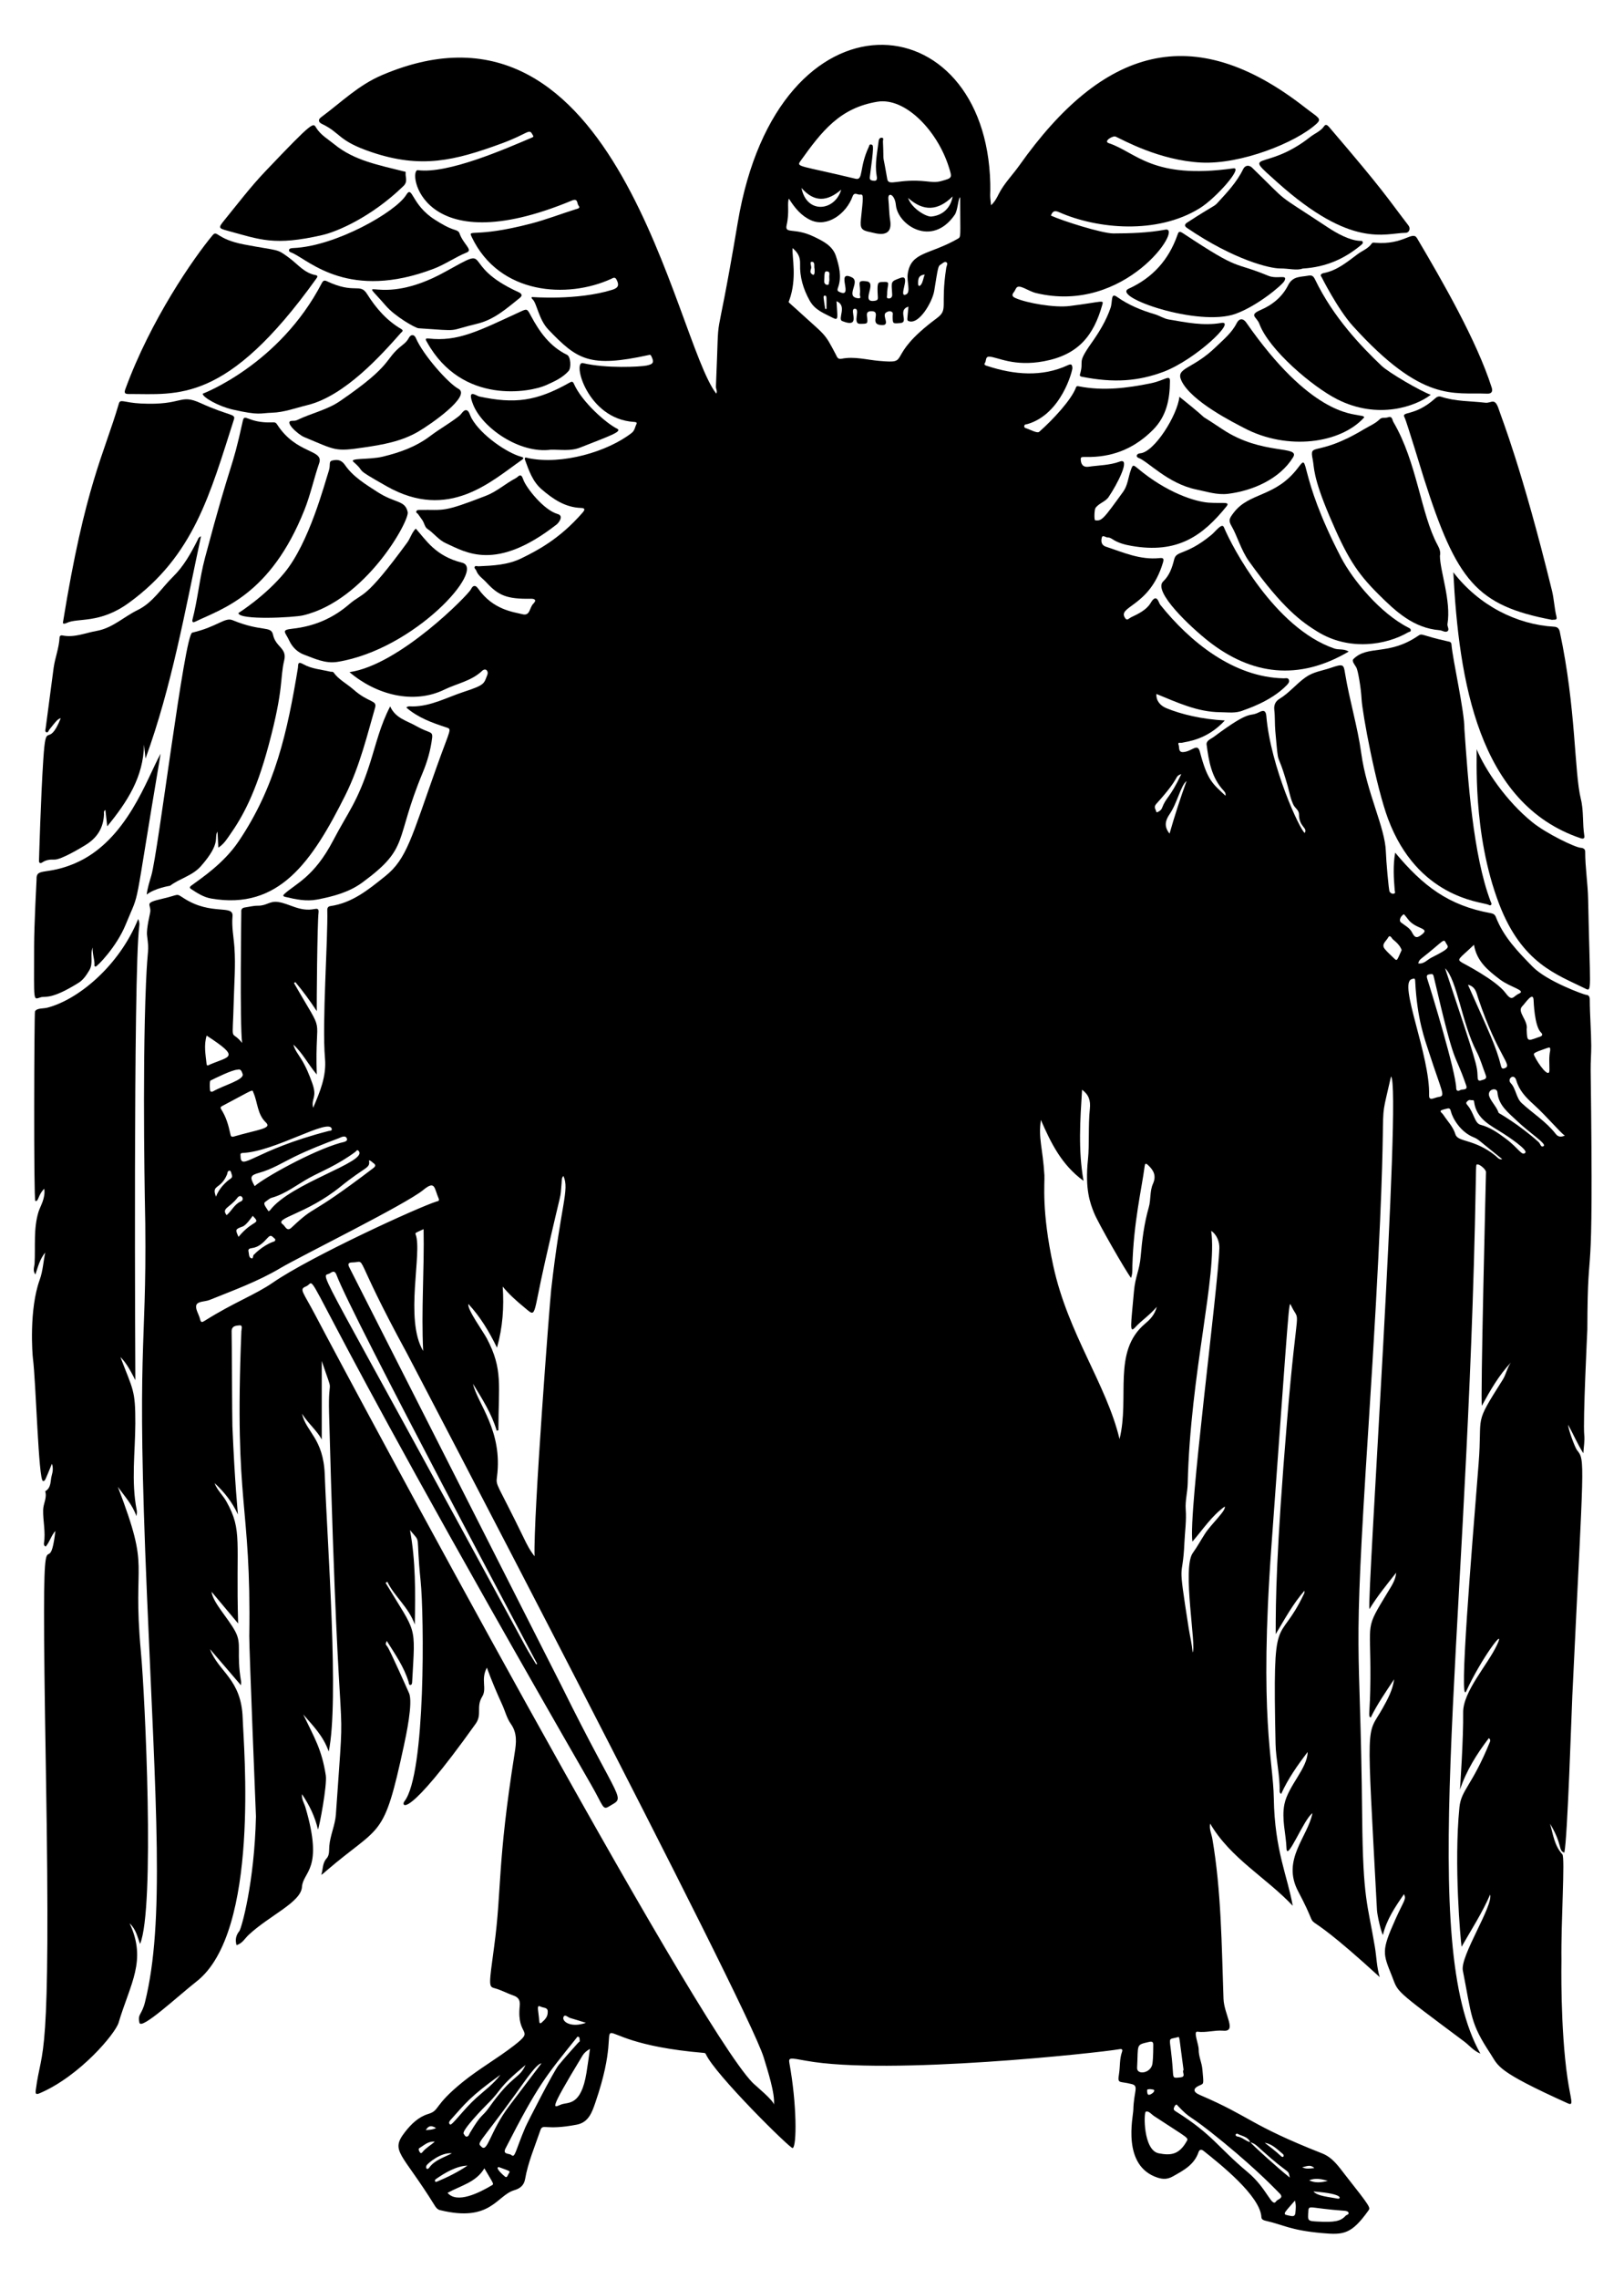 <?xml version="1.0" encoding="UTF-8"?>
<!DOCTYPE svg  PUBLIC '-//W3C//DTD SVG 1.1//EN'  'http://www.w3.org/Graphics/SVG/1.1/DTD/svg11.dtd'>
<svg enable-background="new 0 0 1187.514 1665.875" version="1.1" viewBox="0 0 1187.5 1665.9" xml:space="preserve" xmlns="http://www.w3.org/2000/svg">

	<path d="m356 1219c-4.668 8.645 0.249 15.19-3.371 21.079-4.713 7.666 0.098 12.997-4.806 19.879-51.186 71.835-54.664 59.932-52.153 56.774 15.759-19.819 14.451-136.27 11.896-161.2-3.718-36.279 0.813-26.708-7.774-37.113 4.151 22.493 3.995 45.074 3.516 69.027-4.591-12.806-14.77-20.336-20.094-31.258-0.421 0.255-0.842 0.509-1.264 0.763 22.955 38.184 21.807 29.336 19.44 72.244-0.059 1.075-0.156 2.245-1.173 2.391-1.335 0.192-1.168-1.262-1.428-2.124-3.322-11.018-9.836-20.298-15.994-30.047-1.031 2.496-0.926 2.412 0.438 4.12 1.728 2.166 15.144 32.391 15.88 34.07 3.021 6.89-2.218 31.135-3.799 38.478-14.955 69.419-16.357 56.811-56.624 91.31-1.184 1.015-2.266 2.149-3.79 3.029 1.414-3.994 0.711-8.492 3.893-11.981 2.283-2.503 1.764-6.073 2.008-9.092 0.641-7.941 4.271-15.19 4.814-23.11 7.865-114.64 2.793-0.975-4.983-293.31-0.798-29.985 4.11-9.866-5.353-38.121v57.36c-3.632-6.669-10.142-11.861-14.426-18.833 2.905 13.403 15.625 17.871 16.616 44.545 1.987 53.464 10.601 165.11 2.913 202.42-3.996-11.496-11.692-19.042-18.661-27.145 8.291 17.211 13.583 25.672 16.514 44.558 1.077 6.94-4.639 37.456-5.728 39.555-2.166-9.226-6.081-17.558-11.717-25.853-0.268 4.019 1.668 6.662 2.537 9.611 13.548 45.974-1.737 46.651-2.518 58.254-0.755 11.223-23.635 20.73-38.946 34.974-2.769 2.576-4.652 6.353-8.886 7.507-1.137-3.794-0.434-7.231 2.021-10.196 1.522-1.838 11.069-35.335 12.165-83.843 0 0-5.006-123.83-4.887-131.75 1.501-99.559-11.083-92.454-5.77-222.96 0.06-1.48 1.226-4.515-1.36-4.246-2.243 0.234-5.984 0.16-5.772 4.778 0.155 3.377 0.359 63.67 0.571 68.803 1.721 41.689 4.062 64.649 4.062 64.649-4.459-9.488-10.247-16.623-17.115-22.922 1.912 5.126 6.07 8.785 8.677 13.453 11.981 21.451 6.797 28.774 8.57 89.152-6.811-8.125-12.967-15.469-19.424-23.172 0.872 7.791 12.026 19.085 17.313 28.956 5.102 9.525 0.587 14.975 4.282 36.752 0.118 0.696-0.063 1.442-0.13 2.604-7.715-8.998-15.174-17.698-22.634-26.397 6.182 16.693 22.979 21.738 23.921 50.468 0.685 20.897 12.744 156.08-33.657 192.39-13.28 10.393-40.583 35.867-41.841 30.235-1.464-6.559 1.703-5.529 4.072-15.066 14.493-58.349 7.915-144.21 1.457-296.81-7.96-188.07-0.203-176.24-1.263-272.46-0.041-3.698-2.401-106.21 0.524-175.51 1.219-28.891 2.475-21.333 0.786-34.866-0.643-5.153 2.28-15.942 2.394-17.701 0.35-5.419-4.819-6.042 8.62-9.125 13.209-3.031 9.699-4.343 16.039-0.294 20.105 12.841 36.275 4.138 35.426 13.097-0.722 7.627 0.876 15.201 1.405 22.801 0.91 13.063-0.158 26.075-0.496 39.106-0.874 33.638-2.627 19.68 6.101 30.646-1.755-14.568-0.561-95.503-0.591-95.759-0.227-1.909 0.7-2.989 2.616-3.26 3.135-0.442 6.268-1.308 9.396-1.281 6.854 0.06 8.571-3.651 14.985-2.714 8.475 1.238 15.827 7.296 26.561 5.127 1.909-0.386 3.251-0.284 2.941 2.492-0.931 8.322-1.483 67.56-1.278 72.173-5.196-7.913-10.225-14.732-15.672-21.222-0.343 0.215-0.686 0.43-1.028 0.645 23.966 41.924 15.097 18.692 16.662 66.866-6.342-7.48-10.331-15.705-17.098-21.832 1.057 4.029 3.732 7.285 5.815 10.657 3.448 5.581 5.836 11.454 8.016 17.561 3.836 10.745-1.029 10.966 0.631 17.969 4.908-11.575 9.819-22.915 8.663-36.078-2.274-25.894 2.212-86.951 1.678-108.52-0.043-1.744 0.822-2.636 2.216-2.836 16.097-2.305 27.934-12.099 40.095-21.826 15.906-12.723 19.172-28.066 37.757-80.178 10.057-28.2 11.336-27.2 6.784-28.678-10.363-3.366-20.58-7.094-29.056-14.444 1.283-1.313 2.978-0.817 4.41-0.82 13.582-0.032 25.28-6.645 37.704-10.691 15.691-5.11 14.546-6.025 17.134-12.428 1.035-2.559-1.146-5.425-3.914-2.805-7.775 7.358-18.283 9.129-27.457 13.598-22.786 11.1-50.101 3.715-69.436-12.744 36.662-5.226 86.974-56.67 88.817-60.569 1.364-2.886 3.206-3.425 5.265-0.483 10.894 15.566 25.785 17.049 32.49 18.743 5.567 1.407 4.964-4.88 7.821-7.696 2.596-2.559 1.223-3.688-1.765-3.635-17.743 0.314-23.859-2.472-32.688-12.086-2.508-2.732-5.918-4.755-7.24-8.505-0.349-0.99-1.815-1.759-1.094-2.876 0.55-0.852 1.816-0.23 2.765-0.272 10.739-0.476 21.52-0.982 31.39-5.847 10.861-5.353 27.556-13.685 44.663-33.363 2.084-2.398 1.711-3.331-1.253-3.438-11.546-0.414-20.434-6.508-28.709-13.641-6.494-5.598-9.235-13.556-12.056-21.324-1.023-2.816 1.51-1.602 2.333-1.432 24.671 5.087 57.932-4.661 75.622-18.432 2.235-1.74 2.427-4.422 3.531-6.654 0.587-1.186-0.983-1.324-1.94-1.385-34.288-2.195-45.207-44.89-37.197-42.983 16.826 4.005 41.701 2.765 46.495 1.779 5.003-1.028 5.686-2.41 3.392-6.989-0.552-1.102-1.035-0.877-1.964-0.674-43.18 9.448-52.124 3.452-73.326-18.702-6.89-7.199-8.395-19.084-11.317-21.879-0.519-0.496-1.224-1.081-0.661-1.852 0 0 33.138 2.692 58.778-5.277 4.498-1.398 5.272-3.47 3.001-7.653-1.106-2.038-2.681-0.84-3.78-0.337-31.93 14.61-81.765 11.79-101.97-30.542-3.028-6.343 1.481 1.003 43.182-9.822 11.211-2.91 21.969-7.111 32.985-10.555 1.312-0.41 3.542-0.738 1.883-2.664-1.227-1.424-0.221-5.573-4.808-3.665-111.34 46.309-120.09-23.155-112.64-22.191 22.019 2.851 63.658-15.428 83.496-23.862 1.709-0.727 0.632-1.458 0.25-2.215-2.399-4.754-3.082-0.585-22.419 6.517-34.547 12.69-58.94 18.56-95.002 6.45-25.061-8.416-22.417-14.01-36.53-20.714-2.536-1.205-2.87-3.159-0.625-4.818 15.043-11.113 27.18-23.429 44.697-30.888 172.63-73.513 213.6 193.13 244.28 232.84 1.079-1.706-0.285-3.418-0.211-5.127 2.971-68.531-1.975-13.232 15.964-119.92 29.518-175.55 181.55-161.16 184.65-28.446 0.217 9.289-0.57 6.321 0.552 15.828 2.865-2.623 4.281-5.555 5.703-8.37 3.768-7.455 10.158-13.904 14.995-20.735 61.032-86.19 126.84-106.4 208.7-42.504 9.664 7.543 12.876 8.118 8.565 12.076-15.003 13.773-55.38 29.839-84.428 28.321-30.433-1.59-56.94-16.493-62.402-18.973-1.966-0.893-9.272 3.401-5.017 4.806 20.033 6.614 31.779 26.76 91.103 18.399 7.288-1.027-12.538 21.679-24.678 29.188-31.156 19.272-74.818 15.19-102.65 2.914-3.354-1.479-4.83-0.94-6.099 2.425 8.212 3.808 37.423 13.066 45.617 13.044 12.776-0.034 25.502-0.429 38.101-2.76 13.594-2.515-29.269 62.127-94.643 46.329-5.807-1.403-12.065-6.695-14.289-3.827-0.736 0.949-1.08 2.213-1.846 3.129-1.772 2.119-1.242 3.319 1.17 4.387 8.185 3.624 28.408 7.201 39.629 5.789 24.67-3.106 24.948-4.857 23.789-0.751-6.272 22.211-17.315 36.409-42.601 41.134-22.139 4.137-33.954-3.092-39.942-3.353-3.079-0.135-2.126 3.027-3.213 4.544-1.13 1.577 0.707 1.942 1.802 2.3 19.489 6.386 39.857 8.196 58.792-0.595 2.447-1.136 3.177-0.586 3.336 2.027 0.116 1.903-8.009 33.728-32.797 40.984-1.034 0.303-2.325 0.052-2.422 1.57-0.086 1.344 1.236 1.376 2.03 1.722 7.446 3.249 8.19 3.038 9.203 2.139 9.751-8.647 23.359-23.217 26.644-32.287 0.43-1.188 1.561-0.817 2.544-0.629 17.445 3.339 34.677 1.233 51.814-2.242 10.698-2.169 14.378-6.833 14.326-1.613-0.133 13.207-2.414 25.485-12.346 35.501-12.634 12.741-27.613 19.45-45.482 19.892-6.438 0.159-7.469-0.576-7.41 1.784 0.077 3.069 1.357 5.967 5.699 5.35 7.652-1.087 15.492-1.036 22.864-3.761 8.256-3.053-1.803 16.516-8.204 25.941-2.385 3.512-7.176 4.457-9.631 8.098-0.729 1.081-1.085 8.733-0.161 8.876 4.886 0.756 6.174-1.15 20.441-20.845 3.351-4.626 3.69-10.418 5.534-15.632 1.48-4.187 1.654-4.356 5.191-1.398 21.325 17.835 41.952 24.301 51.831 24.988 10.321 0.719 16.056-1.021 12.973 2.787-17.488 21.599-35.872 34.684-69.373 28.82-4.728-0.828-9.791-2.073-14.058-4.943-0.977-0.657-2.26-1.304-3.355-1.232-1.518 0.1-3.72-2.174-4.325 0.034-0.659 2.401-0.561 5.53 2.829 6.657 12.795 4.255 25.313 9.876 39.315 8.405 3.137-0.33 3.347 0.618 2.507 3.427-9.799 32.762-34.208 31.595-27.4 40.721 1.332 1.786 2.8-0.269 4.047-0.848 5.532-2.568 11.474-5.528 14.449-10.592 4.43-7.542 5.859 0.017 6.832 1.234 21.923 27.412 53.825 53.226 90.451 53.95 1.271 0.025 3.14-0.692 3.772 1.173 0.535 1.579-0.579 2.764-1.611 3.839-11.554 12.027-30.372 17.792-31.638 18.337-5.701 2.453-11.315 1.435-16.877 1.407-16.824-0.087-31.723-7.235-46.756-13.332-0.359 4.73 2.608 8.465 7.262 10.385 10.842 4.471 26.059 8.12 42.751 8.982-12.988 14.161-27.404 15.368-31.519 16.324-0.923 0.214-3.201-0.701-2.302 1.482 0.786 1.907-0.445 5.606 3.537 5.294 6.489-0.508 10.283-6.955 12.073-0.126 5.504 21.004 9.328 23.225 18.692 32.054 0.381-1.909-0.674-3.006-1.393-3.779-8.829-9.477-10.819-21.498-12.41-33.579-0.394-2.988 3.172-4.135 5.088-5.565 28.406-21.182 25.469-14.009 33.343-18.164 3.354-1.769 4.912-1.012 5.23 2.758 3.141 37.205 24.538 83.255 28.083 85.524 2.332-3.916-4.119-4.28-4.183-13.514-0.022-3.208-2.87-4.59-4.054-7.003-2.183-4.451-2.953-9.33-4.292-14.032-8.379-29.438-6.23-9.609-8.978-39.924-0.467-5.148-0.146-10.375-0.743-15.501-0.436-3.745 1.015-6.379 3.808-8.066 7.134-4.308 12.273-10.931 19.081-15.741 5.769-4.075 12.085-4.73 18.185-6.83 9.624-3.313 9.604-2.557 10.699 4.132 3.211 19.609 9.129 38.628 11.835 58.384 3.909 28.542 17.435 54.112 17.963 71.695 0.194 6.47 2.08 28.358 2.761 29.36 0.706 1.04 1.876 1.736 3.123 1.411 1.378-0.36 0.662-1.61 0.59-2.489-0.741-9.081-1.291-18.157 0.345-27.488 20.238 24.267 38.971 38.674 69.96 44.25 2.018 0.363 3.046 1.183 3.702 2.883 5.634 14.593 16.171 25.36 26.913 36.307 10.446 10.646 37.709 20.477 39.195 20.539 1.86 0.078 2.515 1.439 2.522 3.346 0.041 11.263 0.999 22.514 1.081 33.746 0.043 5.841-0.508 11.832-0.431 17.72 2.339 179.88-2.181 112.26-2.439 189.7-4e-3 1.123-3.298 67.069-2.241 77.286 0.426 4.111-0.393 8.351-0.685 13.24-4.46-7.042-7.395-14.163-11.163-20.889 0.31 4.121 5.105 16.785 6.539 18.596 6.125 7.74 4.913 4.817-3.42 179.44-0.595 12.475-3.505 104.3-5.846 114.78-4.656-1.538-1.151-5.818-10.465-21.148 2.281 7.739 3.117 15.958 9.016 22.369 2.088 2.269-1.043 49.547-0.666 77.33 0.014 1.059-0.98 49.405 4.469 86.555 2.308 15.731 4.881 20.26 0.188 18.141-53.05-23.955-50.529-27.138-56.649-36.408-14.714-22.284-13.527-27.186-20.109-60.656-2.08-10.576 22.273-47.187 19.954-55.507-5.922 13.643-13.526 25.223-20.86 38.121-0.794-5.193-5.719-60.32-1.593-101.83 1.295-13.029 9.083-15.416 22.344-48.02 0.297-0.731 0.407-1.655-0.825-2.646-8.825 11.568-16.427 23.684-21.111 37.643 0.125-2.073 2.593-37.678 2.324-56.3-0.222-15.367 17.818-34.714 24.806-49.599 6.893-14.684-11.758 10.375-22.521 33.871-5.607 12.24 3.842-101.18 9-166.05 2.989-37.592-4.12-27.088 17.63-61.502 2.495-3.947 3.208-8.755 6.018-12.62-8.834 9.342-15.111 20.341-21.231 31.557-1.199-0.866 3.014-171.77 3.008-170.77 0.011-1.865-4.671-5.927-6.38-5.575-1.276 0.263-0.638-2.943-1.733 43.859-7.443 317.98-41.383 525.58 4.005 606.08-5.216-2.205-8.153-6.097-11.876-8.876-52.502-39.186-47.897-35.559-52.792-47.781-6.695-16.717-7.845-18.292 2.53-41.486 6.273-14.023 8.148-14.617 6.273-18.407-6.557 9.46-12.729 18.611-15.405 29.845-1.33-2.117-4.138-14.198-4.357-18.308-7.702-144.54-7.801-126.05 4.169-147.47 3.745-6.703 7.364-13.342 8.366-21.124-5.983 9.13-12.281 18.041-17.079 27.931-2.246-1.006-0.413-1.582-0.245-28.396 0.274-43.664-4.326-35.115 12.931-63.623 2.612-4.314 5.466-8.42 5.894-13.806-6.693 8.514-13.605 16.843-19.545 26.607-1.952-7.275 23.797-382.99 15.779-389.34-12.04 53.231 1.536-23.075-16.488 256.12-11.902 184.37-6.014 144.12-4.595 285.49 0.609 60.644 3.922 62.525 9.3 94.717 1.204 7.208 1.289 14.618 3.529 21.978-69.596-63.7-37.673-21.281-59.604-62.603-12.331-23.233 6.95-39.657 10.402-57.193-6.29 4.27-18.613 35.783-18.958 25.758-0.371-10.79-3.729-21.437-1.52-32.351 2.715-13.415 16.99-26.402 16.962-38.161-7.324 9.654-14.311 19.49-19.332 30.637-0.97-0.43-1.168-1.394-1.151-2.107 0.273-11.613-2.715-22.953-2.963-34.488-2.198-102.29 1.622-69.268 20.806-109.69 0.294-0.62 0.44-1.311 0.299-2.172-8.231 9.362-14.16 20.248-21.002 31.678 0-24.743 0.285-59.228 8.28-155.71 7.706-92.992 10.25-69.073 2.859-84.705-1.57-3.321-1.15-4.306-14.236 175.67-9.16 126 1.29 156.72 1.715 184.77 0.577 38.117 10.309 57.839 13.823 78.527-19.472-20.686-45.504-34.62-60.366-60.071-0.824 4.091 0.987 7.519 1.605 11.132 6.562 38.318 6.782 78.114 8.149 116.9 0.408 11.568 10.065 24.214-0.129 23.359-6.326-0.531-12.589 1.603-18.967 0.729-3.205-0.439 1.013 9.322 0.954 13.051-0.081 5.081 2.273 9.529 2.702 14.461 0.951 10.934 1.252 10.335-1.976 11.725-4.892 2.105-5.253 4.718 0.12 7.014 37.426 15.994 35.964 21.627 89.431 42.715 7.887 3.111 12.194 9.83 17.059 15.996 18.512 23.465 18.275 23.638 16.785 25.73-12.496 17.554-18.335 17.896-33.826 16.527-23.366-2.066-27.982-5.991-41.599-9.082-1.449-0.329-2.764-1.023-2.833-2.465-0.752-15.65-30.366-39.031-42.255-48.521-1.763-1.407-3.102-0.943-3.716 0.877-3.14 9.3-11.052 13.408-18.831 17.766-3.64 2.039-6.952 2.244-11.089 0.895-26.384-8.604-17.909-44.168-17.776-49.545 0.337-13.589 4.207-17.424-1.039-18.808-9.353-2.468-10.641 0.19-9.415-7.425 0.869-5.399 0.303-10.976 2.221-16.244 0.887-2.436-1.289-2.005-2.36-1.81-13.155 2.389-168.38 19.369-228.78 8.372-11.589-2.11-12.884-2.507-12.1 1.782 5.473 29.967 5.48 60.734 2.38 62.083-1.559 0.679-57.005-54.004-63.528-68.776-0.347-0.785-1.13-0.781-1.881-0.846-101.47-8.684-51.883-41.981-78.855 36.315-2.389 6.935-4.856 14.472-13.562 16.158-23.793 4.605-24.831-1.275-26.754 4.382-3.992 11.744-8.935 23.179-11.089 35.499-0.782 4.473-3.633 6.792-7.903 8.047-12.946 3.806-17.149 23.739-54.404 14.525-1.575-0.39-2.699-1.612-3.566-3.016-24.231-39.212-33.054-39.779-21.93-54.041 4.622-5.925 9.862-10.993 16.886-13.159 8.927-2.754 3.388-5.654 25.45-23.504 11.918-9.643 25.337-17.197 37.434-26.601 15.94-12.394 1.734-5.707 4.11-28.704 0.38-3.68-0.343-6.339-4.483-7.763-4.696-1.616-9.093-4.12-13.937-5.4-4.357-1.152-4.123-2.016-0.255-30.568 5.647-41.685 2.044-59.851 15.018-141.52 1.159-7.298 1.98-14.375-2.873-21.171-2.894-4.052-4.13-9.269-6.242-13.903-3.968-8.685-7.711-17.471-11.245-27.128zm558.2 346.9c-1.704-4.257-6.166-4.422-9.458-6.313-0.229-0.132-1.068 0.255-1.179 0.561-0.341 0.937 0.751 1.462 1.153 1.508 3.632 0.418 6.108 3.407 9.555 4.17 1.12 1.725 19.248 18.212 28.859 25.876-1.52-6.833 1.06-0.562-21.154-20.589-2.277-2.052-4.475-4.547-7.776-5.213zm-348.31-27.328c1.055-7.926-4.66-25.474-7.455-34.698-11.821-39.012-260.38-513.77-260.92-514.77-41.486-76.19-28.332-66.433-39.817-66.333-2.992 0.025-3.644 1.118-2.144 3.867 0 1e-3 154.95 305.46 154.95 305.46 44.171 89.419 47.425 80.564 34.752 88.342-4.643 2.849-4.047-0.34-12.986-15.871-229.54-398.78-197.12-368.86-208.62-364.22-5.115 2.064-2.103 3.719 7.174 21.415 27.639 52.723 276.61 516.53 319.4 560.48 2.244 2.306 16.055 13.506 15.679 16.33zm279.95-583.36c-5.156 6.17-11.081 9.862-15.746 14.98-4.415 4.844-3.107-1.379-0.946-26.043 1.009-11.516 4.077-15.402 4.947-25.751 1.023-12.163 2.562-24.215 5.928-35.95 1.623-5.658 0.636-11.801 3.044-17.154 2.647-5.883 0.498-9.916-3.678-13.753-1.651-1.517-2.144-1.036-2.394 0.886-2.123 16.332-8.105 40.902-8.978 72.799-0.074 2.692 0.222 5.714-0.986 8.863-4.042-5.263-24.199-40.371-27.066-47.604-2.71-6.839-6.75-16.873-4.42-39.049 1.123-10.687 0.103-24.738 1.38-36.979 0.623-5.969-0.718-10.263-5.701-13.941-1.359 22.155-2.94 43.942 1.079 66.61-16.142-11.718-23.91-27.838-31.188-44.517-1.974 13.758 1.307 19.884 2.571 40.364 0.351 5.688-2.299 25.854 6.505 66.364 10.793 49.666 38.84 86.371 48.438 126.54 7.572-30.723-5.376-63.846 18.495-84.178 3.5-2.982 7.175-6.313 8.716-12.489zm-481.39 90.23c-0.414 0.101-0.827 0.201-1.241 0.302-3.704-12.515-10.667-23.301-17.341-34.248 3.103 14.32 22.011 34.3 17.512 68.137-0.888 6.68-6e-3 4.091 19.86 45.042 2.007 4.137 4.024 8.282 7.644 12.859-0.941-28.615 11.029-184.79 12.153-194.85 6.999-62.625 13.584-72.906 8.928-83.13-1.448 1.514-1.129 3.424-1.3 5.18-1.472 15.164 1.646-3.244-12.201 57.852-9.223 40.69-5.889 40.635-15.119 33.016-5.577-4.605-10.998-9.37-15.754-15.18 1.026 14.984 0.047 29.584-4.175 44.656-5.781-11.802-12.219-22.606-20.9-31.901-1.11 3.765 10.769 20.023 13.49 25.206 11.929 22.718 8.444 33.926 8.444 67.058zm284.32-914.59c0.981 5.707 8.133-0.531 28.743 1.731 3.437 0.377 6.955 0.818 10.503-0.167 8.491-2.355 8.348-2.197 5.745-10.447-8.27-26.219-31.708-51.001-52.259-47.606-27.438 4.532-40.561 21.494-56.277 43.476-3.108 4.348-0.252 3.014 40.371 12.814 5.893 1.422 2.483-8.046 9.663-23.261 0.412-0.873 0.298-2.023 1.731-1.772 1.893 0.332 2.02 1.092-0.945 23.68-0.231 1.757 0.334 2.395 1.983 2.72 3.883 0.765 3.295-1.78 2.943-3.954-1.376-8.489 0.531-16.754 1.533-25.088 0.18-1.495 1.09-2.425 2.307-2.312 1.71 0.158 0.771 1.709 0.815 2.67 0.91 19.885-0.944 3.729 3.144 27.516zm-71.914 14.359c-1.459 3.437 0.584 9.296-1.651 19.34-1.515 6.809 5.553 1.514 19.947 8.451 6.734 3.246 13.666 6.642 16.094 14.155 2.361 7.305 4.346 14.998 1.618 22.836-0.396 1.137-0.994 2.44 0.533 3.2 11.796 5.868-3.073-16.555 9.504-10.462 6.646 3.22-5.479 14.19 4.601 15.291 2.724 0.298 1.108-1.859 1.231-2.819 0.974-7.59-3.19-10.694 5.003-9.57 7.864 1.078-4.666 15.606 5.483 14.289 2.326-0.302 2.808-0.841 2.679-2.929-0.621-10.017-0.137-10.682 2.736-10.855 7.527-0.455 3.99 0.761 4.037 9.195 6e-3 1.051-0.835 2.799 1.179 2.822 1.647 0.019 2.655-1.066 2.544-2.879-0.603-9.844-1.349-9.389 6.057-12.14 8.431-3.132-2.337 15.062 4.124 12.075 3.58-1.655 0.325-9.291 1.178-15.068 2.398-16.24 15.761-13.741 36.33-25.48 2.899-1.655 2.014-0.342 2.014-30.439-1.515 0.559-1.618 9.371-4.003 12.819-16.637 24.043-41.612 7.532-43.006-7.179-0.755-7.967-6.091-9.87-5.48-4.26 0.553 5.079 0.444 10.194 1.274 15.273 2.36 14.438-11.494 9.349-14.369 8.806-6.607-1.249-7.682-2.671-6.983-9.455 1.692-16.401 2.179-18.465-0.643-17.981-1.803 0.309-4.163-2.259-5.492 1.387-4.57 12.538-18.41 22.791-30.461 17.328-7.115-3.227-11.721-8.907-16.078-15.751zm2.688 36.131c-0.574 5.807 3.507 22.093-2.428 38.186-0.718 1.946-1.257 0.525 5.778 6.988 21.438 19.693 19.565 16.056 28.328 32.703 0.789 1.5 1.237 3.604 4.159 3.011 9.286-1.884 18.391 0.789 27.571 1.578 24.503 2.106 2.874-2.103 41.865-31.065 9-6.685 2.652-8.116 7.109-37.038 0.211-1.366 1.469-3.209 0.093-3.998-1.406-0.806-2.851 0.908-4.2 1.686-1.789 1.032-1.873 1.596-4.684 19.15-1.283 8.011-11.063 25.028-18.649 22.188-1.607-0.602-1.028-0.894-0.209-10.59-8.316 2.45 0.495 11.478-5.797 11.984-5.743 0.462-5.692 0.69-5.755-4.957-0.013-1.133 0.631-2.58-0.779-3.321-1.478-0.777-3.166-0.056-4.158 0.677-3.296 2.436 4.434 10.162-4.2 9.004-7.924-1.063 1.198-10.128-6.401-10.055-2.444 0.024-3.597 0.766-3.249 3.494 0.753 5.907 0.657 5.703-5.06 5.739-5.968 0.038 0.812-11.503-4.044-10.982-4.182 0.449 5.518 14.745-8.984 8.958-3.696-1.475 4.041-11.226-4.163-14.496 0.54 11.51 1.864 14.55-2.736 12.124-6.266-3.305-12.949-5.498-16.901-12.6-4.718-8.478-7.307-17.324-7.007-26.701 0.163-5.096-1.45-8.252-5.499-11.667zm306.11 718.35c4.514 32.694-15.237 103.93-17.184 184.77-0.151 6.27-1.907 12.582-1.446 18.765 0.615 8.249-0.6 16.286-0.963 24.417-1.341 30.073-5.415 7.871 3.153 62.626 0.915 5.85 2.425 11.599 2.818 17.562 3.095-3.541-7.796-61.625 0.136-72.642 3.305-4.59 6.005-9.59 9.05-14.288 4.548-7.017 15.607-16.933 14.327-19.702-9.569 6.856-15.836 16.653-23.623 25.626-3.15-20.773 18.716-184.12 19.696-214.51 0.138-4.326-1.646-9.759-5.964-12.629zm-564.71-23.195c-3.59-8.089-2.457-14.069-11.518-6.641-12.846 10.531-90.134 48.561-104.37 57.035-16.351 9.734-34.245 16.23-51.834 23.313-3.304 1.331-8.606 0.83-9.64 3.732-0.981 2.754 1.881 6.773 2.717 10.315 0.615 2.606 1.41 2.403 3.387 1.16 21.744-13.669 36.82-18.888 49.942-27.957 27.269-18.846 106.34-55.107 119.68-59.254 0.727-0.225 1.869-0.066 1.63-1.703zm71.101 340.05c0.247-0.129 0.494-0.257 0.741-0.386-0.455-1-135.4-253.91-146.73-284.28-1.623-4.35-3.98-1.388-5.585-0.788-6.429 2.401-9.08-9.764 143.85 272.48 2.396 4.422 5.141 8.654 7.726 12.974zm-221.45-385.7c18.514-5.368 28.59-5.892 23.789-10.429-6.235-5.891-5.906-14.472-9.018-21.621-1.197-2.75 1.551-3.225-23.187 9.802-1.228 0.647-0.936 1.46-0.328 2.407 3.469 5.409 5.216 11.471 6.536 17.671 0.28 1.321 0.418 2.473 2.208 2.17zm676.68 743.1c8.596 1.686 14.693 1.08 20.115-8.25 1.978-3.403 2.773-1.658-23.51-18.969-1.982-1.305-4.063-4.147-6.109-3.147-1.474 0.721-1.878 28.134 9.504 30.366zm-537.84-586.45c-1.49-29.693 0.886-59.29 0.306-89.053-5.834 2.739-6.287 2.607-5.833 3.775 5.098 13.129-8.31 62.134 5.527 85.278zm735.56-186.79c-0.118 4.427 3.813 1.599 6.778 1.145 5.466-0.837 3.054-2.063-6.818-32.506-3.16-9.743-8.731-24.258-10.127-52.054-0.128-2.538-0.706-2.144-2.551-1.594-9.958 2.97 13.5 55.569 12.718 85.009zm-184.7 737.53c-1.15 0.521-1.479 1.456-1.844 2.363-0.612 1.52 0.31 2.079 1.47 2.808 26.869 16.879 30.52 26.051 52.35 44.257 14.488 12.082 17.656 26.352 20.939 21.297 1.032-1.589 6.257-2.198 2.182-5.982-1.004-0.932-14.42-15.442-40.546-36.884-29.16-23.934-22.148-14.815-34.551-27.859zm-436.37-46.079c-0.151-1.988 0.047-2.995-0.968-3.362-0.907-0.328-1.187 0.552-1.632 1.107-22.213 27.731-27.789 33.79-51.667 80.462-2.378 4.649 2.726 3.476 4.263 4.848 2.722 2.431 2.877-2.95 10.113-20.036 1.556-3.673 20.816-41.234 24.401-45.608 4.521-5.518 9.304-10.823 14.064-16.141 0.674-0.753 1.422-1.314 1.426-1.27zm7.478 5.456c-2.524 1.449-4.239 2.914-5.455 4.919-26.554 43.78-20.701 37.493-15.383 35.663 5.182-1.784 14.31 1.121 18.262-23.023 0.954-5.838 1.726-11.705 2.576-17.559zm646.41-807.02c-11.164 10.636-12.993 10.474-8.513 13.167 1.001 0.602 24.533 12.613 31.524 21.977 5.124 6.865 5.401 2.546 9.9 0.549 5.486-2.436-6.209-4.459-14.039-10.417-8.65-6.58-16.925-13.25-18.872-25.276zm-31.195 21.4c-2.343 0.344-4.045 0.198-2.971 3.508 3.071 9.462 20.977 68.171 21.156 79.959 0.034 2.206 1.711 2.141 2.778 1.433 1.603-1.063 5.867 0.391 4.538-3.47-9.452-27.457-7.274-8.822-23.813-79.875-0.27-1.165-0.837-1.707-1.688-1.555zm-776.85 136.15c1.163 6.045-2.166 4.133-20.66 19.129-25.2 20.433-48.902 22.959-42.363 27.617 1.904 1.356 2.962 5.677 6.443 2.395 19.213-18.113 10.329-5.865 59.392-43.172 1.634-1.242 2.856-2.403 0.351-4.034-0.89-0.581-1.45-1.652-3.163-1.935zm-73.457 37.209c0.508-0.292 0.897-0.392 1.085-0.642 14.908-19.906 71.119-35.21 65.028-43.195-1.318-1.728-1.7-0.208-2.658 0.495-13.347 9.796-24.647 14.061-33.294 18.775-9.208 5.021-17.464 11.842-27.831 14.724-1.567 0.436-2.875 1.795-4.311 2.715-2.262 1.448-0.559 3.146 1.981 7.128zm-10.075-18.357c6.644-5.968 41.706-25.639 62.525-31.595 1.833-0.524 5.557-0.852 4.958-2.942-0.941-3.28-4.662-0.987-6.226-0.397-10.85 4.097-21.701 8.325-32.111 13.412-8.522 4.164-16.535 9.225-25.853 11.779-6.744 1.847-6.95 3.248-3.293 9.743zm167.94 717.93c-6.084 10.307-17.343 12.612-26.91 17.932 6.894 8.171 23.179-0.051 32.323-5.493 1.805-1.073 1.395-0.782-5.413-12.439zm762.14-832.6c0.354 8.876 0.353 8.874 8.202 5.969 1-0.37 4.924-1.044 2.242-3.635-4.822-4.659-5.309-22.974-5.388-23.975-0.487-6.118-6.122 2.711-8.264 4.823-4.138 4.08 4.452 10.363 3.208 16.818zm-940.45 92.203c0.056 12.629 8.84-3.486 64.4-17.822 0.952-0.246 2.651 3e-3 2.302-1.589-1.821-8.282-41.584 16.705-65.119 17.63-1.285 0.05-1.793 0.532-1.583 1.781zm880.8-136.76c23.661 71.017 23.447 70.785 23.79 79.296 0.061 1.514 0.106 3.547 2.69 2.591 1.812-0.67 4.489-0.656 3.201-3.951-2.216-5.669-3.827-11.642-6.623-17.002-10.692-20.494-14.421-52.991-23.058-60.934zm-72.781 911.89c0.701-0.78 2.462-0.891 2.236-2.094-0.24-1.275-1.971-1.532-3.012-1.606-25.449-1.824-26.063-4.538-26.411 0.109-0.552 7.364-0.618 7.374 6.875 7.779 12.16 0.656 16.735-0.207 20.312-4.188zm160.36-789.58c-3.44-2.266-12.966-13.865-22.982-22.927-5.496-4.973-10.427-10.093-12.504-17.41-1.601-5.64-7.035-1.101-4.09 1.962 3.831 3.985 3.956 10.845 7.99 14.571 8.212 7.585 17.908 13.548 24.858 22.494 1.737 2.235 3.617 2.534 6.728 1.31zm-993.14-73.114c-2.142 6.996-0.792 13.843-0.063 20.662 0.218 2.041 1.566 0.861 2.439 0.488 14.489-6.193 22.58-4.864-2.376-21.15zm692.19 737.8c0.099-2.214-0.913-2.743-2.921-2.274-10.113 2.361-7.934 1.312-8.916 18.915-0.315 5.643 10.36 4.125 11.255-3.165 0.691-5.628 0.5-11.631 0.582-13.476zm255.16-647.49c-17.677-14.102-17.363-14.54-20.956-15.995-9.56-3.871-15.291-13.773-16.568-18.828-0.263-1.04-0.583-2.622-2.327-2.24-8.089 1.769-4.864 2.153-3.17 4.72 3.06 4.638 7.119 8.662 8.781 14.159 1.805 5.973 13.794 3.124 29.48 15.831 1.348 1.092 2.286 2.864 4.76 2.353zm-233.02 665.72c-3.643-26.271-2.481-24.389-4.758-23.78-7.993 2.138-4.842-2.155-3.08 24.347 0.369 5.545 0.129 5.468 5.533 4.884 4.547-0.492 0.832-3.858 2.305-5.451zm-691.76-731.11c-3.823 0-16.45 6.3-19.823 7.978-0.668 0.333-0.587 7.614 0.063 7.899 0.503 0.221 1.305 0.297 1.746 0.042 8.158-4.713 23.333-8.513 21.728-12.869-0.699-1.896-1.317-3.859-3.714-3.05zm915.48 19.97c1.788 4.138 5.268 7.298 6.705 11.657 0 0 14.894 8.373 29.279 21.352 1.169 1.055 1.596 4.389 3.671 2.758 2.084-1.637-10.459-9.569-19.683-18.426-6.113-5.869-13.377-11.151-14.178-20.76-0.346-4.154-8.207-2.166-5.794 3.419zm-693.21 706.32c-3.723 0.463-10.885 11.269-18.763 22.158-27.861 38.51-28.565 35.452-25.091 38.867 4.503 4.426 6.11-11.09 20.205-29.799 7.856-10.429 15.764-20.82 23.649-31.226zm678.99-704.14c-0.699-0.192-1.784 0.556-2.504 1.473-0.732 0.933 0.264 1.887 0.813 2.555 4.712 5.73 4.999 12.989 9.4 14.113 6.938 1.772 12.702 5.875 18.363 10.089 9.61 7.153 11.748 12.983 14.319 10.341 2.136-2.195-13.598-12.468-16.088-14.07-9.181-5.908-19.783-10.475-21.362-23.321-0.207-1.691-1.47-0.733-2.941-1.18zm-690.66 705.34c-21.52 17.967-16.421 17.268-27.918 28.565-1.933 1.899-19.142 19.481-17.299 21.757 0.637 0.787 1.04 2.231 2.336 2.032 1.362-0.209 1.625-1.693 2.236-2.717 8.966-15.021 8.543-10.88 14.165-18.808 17.111-24.129 21.731-20.3 26.48-30.829zm312.31-1365.8c-10.6 10.509-21.291 11.238-32.577 1.108 2.456 7.55 13.227 13.977 17.04 13.589 8.125-0.828 14.034-6.054 15.537-14.697zm376.81 576.22c15.548 35.002 20.59 45.029 24.098 59.168 0.327 1.319 0.728 2.489 2.358 1.979 7.027-2.199-4.203-7.349-18.995-51.354-1.245-3.701-1.82-8.441-7.461-9.793zm-487.35-582.42c3.775 19.37 24.492 17.028 29.047 1.262-10.082 8.641-19.564 9.576-29.047-1.262zm547.47 630.56c0.149-2.355-0.119-2.621-2.424-1.824-10.591 3.664-9.99 3.8-9.004 5.895 2.587 5.493 10.845 16.969 10.887 10.178 0.029-4.756-0.508-9.532 0.541-14.249zm-278.32-158.62c3.699-12.99 7.854-25.782 12.444-38.459-4.339 3.402-6.728 15.965-12.433 24.296-3.197 4.669-4.156 9.068-0.011 14.163zm169.72 85.108c-1.238-3.384-3.816-5.658-6.381-7.792-0.877-0.729-2.14-4.04-3.672-1.106-1.265 2.422-5.056 4.659-2.325 8.089 2.03 2.55 4.621 4.651 6.927 6.988 2.214 2.243 2.088 1.205 5.451-6.179zm-659 822.12c-22.578 16.302-25.31 20.618-36.591 33.168-0.888 0.988-1.47 2.23-0.202 3.198 1.319 1.008 10.035-11.296 19.179-19.492 6.043-5.418 12.674-10.216 17.614-16.874zm660.68-848.29c-1.908 0.797-4.225 4.415-2.119 6.048 2.852 2.211 6.427 4.013 8.003 7.212 2.172 4.411 3.815 4.288 7.419 1.408 6.084-4.862-5.146-3.526-10.611-11.378-0.813-1.167-1.803-2.213-2.692-3.29zm10.439 35.924c4.13 0.693 6.551-2.646 9.6-4.174 15.772-7.906 12.095-7.537 10.264-11.442-1.316-2.805-2.85 0.583-17.595 12.067-1.269 0.989-1.938 2.026-2.269 3.549zm-173.23-138.41c-5.761 2.261 0.373 1.205-18.193 21.701-1.468 1.62-1.454 2.831-0.572 4.501 0.363 0.688 0.25 2.161 1.346 1.656 1.33-0.613 2.706-1.447 3.326-3.079 3.15-8.296 5.507-6.641 14.093-24.779zm-662.53 340.02c-2.84-2.547-3.186-3.651-5.881-0.67-3.072 3.398-6.226 6.46-11.076 7.163-1.078 0.156-3.094 0.371-2.629 2.313 0.415 1.734 0.142 4.21 1.728 5.01 2.228 1.124 1.103-2.129 2.461-2.672 0 0 5.598-6.086 13.474-9.12 0.775-0.299 2.096-0.274 1.923-2.024zm140.56 677.16c-8.081 0.228-16.582 5.284-23.226 9.921-1.025 0.715-0.689 2.435 0.729 1.85 7.832-3.233 15.397-6.989 22.497-11.771zm-157.02-694.24c-0.898 1.172-4.701 6.813-7.412 7.814-5.464 2.017-5.419 2.139-3.001 7.572 10.945-13.249 16.799-8.767 10.413-15.386zm215.68 581.94c0.214-3.483-3.008-2.889-4.939-3.818-3.556-1.711-1.954 1.444-1.225 10.652 0.118 1.484 0.668 1.851 1.754 0.884 2.275-2.026 4.507-4.129 4.41-7.718zm-242.54-595.94c2.243-6.324 7.678-11.211 10.687-13.211 1.891-1.257 0.759-2.82 0.405-4.279-0.17-0.701-0.468-1.635-1.309-1.515-1.577 0.224-1.325 1.808-1.773 2.869-4.757 11.269-11.629 7.01-8.01 16.136zm270.48 603.87c-3.879-1.198-7.745-2.44-11.644-3.572-1.627-0.472-3.852-3.15-4.787-0.581-1.145 3.148 5.333 8.062 16.431 4.153zm518.44 129.93c-9.319 10.686-9.46 9.957-2.847 11.26 2.213 0.436 2.996-0.464 3.172-2.3 0.265-2.756 0.645-5.533-0.325-8.96zm-781.18-720.3c3.699-2.984 5.632-8.008 10.458-10.044 3.052-1.288 0.178-6.212-2.577-2.618-5.689 7.421-11.815 7.566-7.881 12.662zm794.73 713.64c2.852 3.437 11.292 3.978 17.945 5.276 1.574 0.307 5.366-3.49-17.945-5.276zm-629.98-27.893c-7.935-0.97-17.922 7.47-18.592 8.984-0.855 1.93 0.511 3.558 2.035 1.453 3.995-5.52 10.382-7.222 16.557-10.437zm-12.536-8.513c-4.892-0.473-7.702 2.638-10.997 4.517-1.427 0.814-0.544 2.163 0.083 3.207 0.757 1.26 1.547 0.384 2.012-0.195 2.367-2.945 5.735-4.701 8.902-7.529zm288.44-1363.2c-0.123-1.013 0.974-3.67-1.497-3.861-2.003-0.155-1.915 0.539-2.191 7.068-0.067 1.58 0.828 2.696 2.275 2.784 1.533 0.093 1.043-1.592 1.347-2.458 0.302-0.861 0.066-1.911 0.066-3.533zm318.44 1364c4.115 3.172 8.224 6.301 11.99 9.847 1.659 1.562 2.474-0.633 1.306-1.594-4.049-3.328-7.688-7.3-13.296-8.253zm-559.96 17.804c-2.823 9e-3 1.029 4.146 4.454 6.964 1.313 1.08 1.837-0.642 2.279-1.494 1.486-2.868 2.855-1.888-6.733-5.47zm592.44 9.642c4.444 2.179 9.041 1.585 13.666 0.399-4.478-1.261-8.963-2.324-13.666-0.399zm-281.06-1393c-4.853 0.457-4.902 3.569-4.873 6.708 0.02 2.197 1.279 1.768 2.068 0.735 1.598-2.095 1.591-4.736 2.805-7.443zm-80.597-4.155c-0.596-1.705 0.717-5.149-1.981-5.159-1.972-7e-3 -0.103 3.045-0.497 4.678-0.264 1.093-1.286 2.881 0.486 4.293 2.136 1.702 2.127-1.108 1.992-3.812zm245.33 1330.5c-0.806 0.243-2.354-0.4-2.17 1.448 0.113 1.132 0.199 3.011 1.634 2.697 1.396-0.305 3.24-1.608 3.577-2.834 0.326-1.183-1.765-1.086-3.041-1.311zm-237.55-1301.2c0.319-0.011 0.638-0.022 0.957-0.032 0-8.544 0.326-9.739-1.211-9.696-1.49 0.041-0.995 1.033 0.254 9.728zm357.65 1358.9c-3.05-3.005-6.009-1.009-8.889-0.59 2.786 1.455 5.671 0.934 8.889 0.59zm-642.2-29.243c-3.567-2.151-5.537-1.745-7.482 1.473 2.46-0.164 4.852-0.156 7.482-1.473z"/>
	<path d="m101.05 671.74c0.969 2.069 0.999 3.629 0.784 5.222-4.53 33.543-2.859 331.86-2.859 331.86-3.203-6.162-6.115-12.078-10.923-16.909 9.172 24.161 10.989 23.957 10.901 48.481-0.076 21.164-3.145 42.398 1.025 63.501 0.269 1.363 0.035 2.825-0.242 4.352-2.756-8.244-8.612-14.523-13.573-21.462 24.588 64.11 10.297 50.019 16.881 120.84 3.003 32.309 10.32 186.88-0.619 213.3-2.005-5.28-2.857-10.559-7.661-15.088 12.765 27.182 0.528 43.937-8.055 72.667-2.348 7.861-28.101 38.812-57.588 51.51-3.132 1.348-3.283 0.214-2.944-2.41 4.392-34.057 11.168-9.984 7.383-233.34-3.834-226.22 1.087-125.98 6.95-175.23-3.096 3.35-4.098 7.996-7.098 11.423-1.266-0.574-1.417-1.659-1.28-2.478 1.361-8.135-0.782-16.184-0.589-24.318 0.11-4.654 2.99-8.892 1.509-13.614 4.624-2.634 3.645-7.635 4.802-11.683 0.746-2.612 1.176-5.389 0.111-8.431-5.144 12.359-4.937 12.798-6.564 12.574-3.272-0.45-5.083-72.293-7.333-89.624-0.381-2.935-2.937-35.633 4.98-57.481 2.374-6.55 2.579-13.262 4.06-19.887-3.873 4.622-5.34 10.33-7.213 16.071-2.188-2.856-0.735-5.592-0.601-8.125 0.662-12.553-0.893-25.322 2.834-37.583 1.252-4.12 5.279-10.003 4.229-16.97-4.677 4.607-4.109 9.671-6.519 8.911-1.298-0.409-0.837-137.58-0.252-138.58 1.49-2.551 5.92-1.866 9.04-2.675 22.373-5.804 52.45-30.349 66.424-64.828z"/>
	<path d="m146.98 391.96c-11.751 55.01-21.418 109.83-40.569 162.52-0.372-3.397-0.744-6.793-1.116-10.19-0.356 23.526-12.119 41.666-26.885 59.725-0.531-4.707-0.931-8.259-1.353-12.002-1.554 0.98-0.974 2.289-1.027 3.385-0.479 9.88-4.979 17.033-13.519 22.279-2.376 1.46-17.748 10.839-22.708 10.637-3.092-0.126-6.075 0.168-8.731 1.97-2.184 1.481-2.695-0.065-2.544-1.685 3e-3 -0.032 1.294-45.816 3.117-73.238 2.073-31.172 3.206-6.561 12.795-30.424-2.565 0.79-3.282 2.064-8.341 8.333-0.643 0.797-0.855 2.46-2.22 1.946-1.237-0.467-0.618-1.974-0.488-2.933 0 0 5.82-44.106 5.827-44.155 1.048-7.443 3.975-14.541 4.335-22.145 0.054-1.146 0.871-1.75 2.052-1.508 8.735 1.791 16.696-1.84 25.004-3.31 11.692-2.068 19.949-10.353 30.032-15.267 11.177-5.448 17.445-16.099 25.918-24.384 7.695-7.523 12.949-16.945 17.794-26.522 0.463-0.913 0.58-2.11 2.627-3.037z"/>
	<path d="m46.001 455.13c16.305-100.75 30.019-122.86 40.933-160.19 1.042-3.565 3.686-0.594 16.068 9e-3 31.356 1.528 27.911-7.49 43.808-0.247 20.891 9.519 25.629 7.605 24.26 11.869-17.481 54.429-29.165 99.504-76.938 134.14-21.364 15.49-37.204 10.703-45.23 14.584-1.35 0.653-2.914 0.945-2.901-0.169z"/>
	<path d="m1070.8 532.97c2.633 36.87 6.186 91.803 19.217 126.08 0.3 0.79 0.974 1.633 0.274 2.371-0.709 0.748-1.551 0.022-2.309-0.246-5.966-2.11-51.524-5.394-72.95-62.454-8.913-23.735-18.93-77.626-19.439-87.911-0.374-7.563-2.547-20.699-3.833-22.955-1.136-1.992-3.592-4.64-2.081-6.147 10.474-10.451 25.552-2.2 47.063-16.815 3.511-2.386 1.647-0.557 21.958 3.911 1.372 0.302 2.493 0.397 2.646 2.293 0.919 11.45 9.623 49.065 9.454 61.877z"/>
	<path d="m159.66 619.55c-0.227-4.206-0.428-7.924-0.629-11.643-2.865 4.445 3.098 7.869-12.026 25.1-6.358 7.244-15.541 9.01-22.65 14.438 0 0-11.132 1.724-17.108 6.459 0.668-5.237 2.173-9.625 3.409-13.939 5.166-18.03 24.28-176.21 29.896-177.53 18.465-4.341 23.825-11.466 29.519-9.115 21.318 8.802 28.113 3.794 29.562 10.621 1.94 9.146 10.345 9.673 8.208 18.627-3.262 13.666-0.139 20.048-11.287 61.706-9.56 35.721-19.374 53.03-28.564 66.082-2.3 3.269-4.371 6.706-8.33 9.192z"/>
	<path d="m1062.7 418.31c18.866 24.435 46.409 38.195 73.541 39.78 2.252 0.132 3.707 0.899 4.321 3.756 11.916 55.453 10.5 102.4 15.391 122.21 2.171 8.794 1.096 17.932 2.536 26.824 0.363 2.242-1.018 2.386-2.754 1.801-74.887-25.225-88.994-115.59-93.035-194.37z"/>
	<path d="m1134.9 453.08c-55.165-10.459-69.829-28.391-93.795-103.67-0.32-1.004-12.868-42.196-13.96-44.071-3.046-5.227 7.156-0.367 22.407-14.255 1.281-1.167 2.693-1.586 4.376-1.031 10.445 3.449 21.41 3.051 32.15 4.315 4.548 0.535 6.936-4.4 9.996 5.176 1.96 6.133 16.714 42.432 38.766 132.2 1.502 6.114 1.724 12.674 3.276 18.916 0.77 3.1-1.725 2.035-3.216 2.42z"/>
	<path d="m154.3 656.75c-5.457-0.954-10.102-3.965-14.636-6.948-1.89-1.243-0.049-2.26 0.955-3.005 6.514-4.833 22.913-15.64 33.717-31.603 26.969-39.848 35.797-80.224 43.526-127.08 0.352-2.133-0.589-5.183 4.091-2.529 5.853 3.319 13.003 3.798 19.624 5.385 0.791 0.19 1.744-0.248 2.362 0.614 3.779 5.268 9.647 8.136 14.382 12.316 11.641 10.277 17.65 7.59 15.908 13.549-5.231 17.899-10.957 42.331-21.806 63.985-24.189 48.279-48.379 84.014-98.123 75.32z"/>
	<path d="m94.157 288c-2.431 7e-3 -3.633-0.455-2.553-3.414 18.542-50.806 50.07-96.116 63.772-112.56 3.555-4.265 2.679 2.77 23.06 6.661 26.33 5.027 23.35 2.676 33.04 9.825 6.157 4.543 11.075 11.095 19.273 12.576 2.169 0.392 1.159 1.694 0.45 2.682-65.726 91.736-101.4 84.12-137.04 84.226z"/>
	<path d="m1052.9 406.32c0.083 11.229 8.312 32.869 5.519 49.794-0.301 1.821 1.728 4.119-0.073 5.338-1.553 1.051-3.708-0.627-5.636-0.786-19.073-1.577-31.979-13.568-44.63-26.154-16.108-16.025-23.221-27.327-35.958-57.305-12.271-28.88-11.06-35.469-12.196-41.056-2.764-13.599 2.445-1.329 37.586-22.473 3.856-2.32 8.114-4.01 11.395-7.246 1.679-1.656 4.015-0.659 5.949-1.382 3.282-1.227 3.142 1.947 4.022 3.443 17.392 29.555 20.019 67.297 32.371 90.02 1.405 2.583 2.302 5.097 1.651 7.807z"/>
	<path d="m989.22 238.27c-11.081-12.233-22.815-35.673-22.815-35.673-1.49-1.688-0.141-2.66 1.478-2.974 9.801-1.903 17.174-8.142 24.838-13.847 3.477-2.588 7.796-4.058 10.375-7.865 0.513-0.756 1.525-0.546 2.397-0.472 21.019 1.77 27.245-9.128 30.673-3.326 18.351 31.061 43.612 74.815 54.597 109.19 0.861 2.694 0.079 4.583-3.282 4.445-24.942-1.028-47.248 6.836-98.261-49.479z"/>
	<path d="m963.23 461.62c-11.014-6.837-24.854-16.318-49.963-51.366-5.662-7.904-8.88-19.148-12.539-25.346-2.653-4.492-1.936-5.783 1.292-10.061 11.569-15.333 30.618-11.025 47.271-33.131 8.781-11.656-1.132 3.214 31.231 65.63 8.674 16.728 28.876 41.031 49.273 51.39 0.888 0.451 1.833 0.866 1.785 2.06-0.048 1.191-1.236 0.991-1.912 1.388-15.898 9.323-43.144 13.895-66.438-0.564z"/>
	<path d="m1079.7 547.58c6.497 15.534 21.825 38.096 40.753 53.41 10.383 8.401 31.351 18.454 35.417 18.697 1.781 0.106 3.252 0.912 3.249 2.753-0.023 11.635 1.913 23.142 2.15 34.76 1.354 66.236 2.949 67.889-1.904 65.483-20.875-10.347-46.513-18.381-63.182-61.94-19.857-51.887-15.885-109.09-16.483-113.16z"/>
	<path d="m140.69 453.09c3.888-14.935 5.217-30.333 9.172-45.21 20.266-76.238 19.123-61.082 27.675-100.21 1.328-6.076 3.56 1.657 21.267 1.076 1.504-0.049 2.664-0.288 3.712 1.353 14.145 22.133 34.429 18.159 30.882 28.448-3.888 11.28-6.347 23.011-10.778 34.142-24.888 62.521-60.758 72.393-79.801 81.697-1.479 0.723-2.347 0.662-2.129-1.296z"/>
	<path d="m67.788 692.6c-2.249 5.406 0.784 11.213-2.531 16.72-2.145 3.562-4.388 6.911-7.743 9.008-19.96 12.478-24.09 9.698-27.547 10.596-5.963 1.548-5.014 5.514-5.019-37.456-2e-3 -15.07 1.791-48.542 1.786-48.669-0.373-8.816 7.165-2.868 27.947-11.701 38.37-16.309 52.936-62.846 62.768-80.149-20.863 123.26-14.131 96.814-25.549 124.85-6.72 16.501-21.091 30.93-22.032 30.757-1.215-0.223-0.74-1.369-0.772-2.12-0.168-3.985-1.697-7.801-1.308-11.835z"/>
	<path d="m170.26 299.39c-10.53-2.392-21.973-8.932-22.064-11.595 0 0 56.111-21.159 87.108-80.851 0.934-1.799 1.867-2.27 3.69-1.403 20.428 9.716 24.146 0.978 29.414 9.367 6.472 10.305 14.327 19.363 24.987 25.605 2.067 1.21 0.395 2.067-0.197 2.736-13.952 15.756-40.904 46.195-68.56 52.897-8.58 2.079-16.88 5.275-25.844 5.535-8.747 0.254-8.876 2.174-28.534-2.291z"/>
	<path d="m986.18 476.28c-36.662 21.576-71.031 17.184-102.66-7.699-12.884-10.135-40.728-36.264-32.991-43.578 4.645-4.391 6.586-10.181 8.026-16.032 1.71-6.949 8.316-2.514 27.149-17.914 3.205-2.62 7.792-9.174 9.24-5.662 5.833 14.143 36.97 73.584 80.708 88.633 3.329 1.145 7.064-0.026 10.53 2.252z"/>
	<path d="m166.43 168.67c-6.641-1.804-6.931-2.127-2.53-7.53 9.819-12.052 19.206-24.435 29.972-35.751 36.379-38.233 35.014-35.667 37.515-31.716 3.219 5.084 8.573 8.138 13.19 11.901 14.728 12.005 32.837 15.129 50.425 19.662 0.711 0.183 1.735 0.06 1.627 0.888-0.426 3.254 1.822 6.511-1.579 9.809-23.248 22.547-48.262 33.342-59.434 35.898-35.124 8.035-45.287 3.332-69.186-3.161z"/>
	<path d="m174.34 448.1s19.679-12.38 33.814-29.635c18.024-22.002 29.083-64.633 32.289-74.33 1.495-4.521-0.5-6.885 2.763-7.575 3.496-0.739 6.382-0.532 9.091 3.396 5.906 8.565 14.895 13.946 23.509 19.549 13.254 8.621 20.373 5.955 22.308 14.791 1.395 6.369-30.782 64.643-76.47 75.498-6.774 1.609-47.018 3.71-47.304-1.694z"/>
	<path d="m285.31 516.34c3.825 8.718 12.231 10.462 19.063 14.38 9.747 5.59 12.258 3.345 11.583 8.807-1.078 8.729-3.448 17.02-6.846 25.191-20.973 50.425-9.088 54.58-44.146 80.33-9.805 7.202-21.422 10.246-33.125 12.474-7.794 1.484-15.611-0.111-23.289-1.964-1.865-0.45-1.593-1.237-0.622-2.126 8.275-7.57 21.727-12.355 35.655-39.027 10.885-20.845 17.905-28.07 27.045-56.831 4.334-13.636 7.563-27.702 14.682-41.234z"/>
	<path d="m997.64 304.96c-17.166 19.261-56.257 24.641-87.993 7.868-6.93-3.663-38.725-19.354-45.795-34.617-4.458-9.625 8.091-7.955 25.202-24.595 5.542-5.39 11.669-10.275 15.264-17.449 1.79-3.573 4.704-3.629 6.883-0.499 46.701 67.086 77.44 66.591 82.605 67.97 1.27 0.34 2.742 0.073 3.834 1.322z"/>
	<path d="m1046.2 288.56c-10.773 8.335-38.461 18.486-68.433 3.28-18.147-9.207-49.846-36.14-56.875-55.071-1.975-5.319-8.096-6.322 1.089-10.284 8.664-3.737 15.759-9.697 19.918-18.009 3.379-6.752 9.089-5.934 14.565-6.956 2.728-0.509 3.825 0.063 5.191 2.891 13.422 27.791 33.809 48.88 48.529 62.926 5.384 5.136 29.008 18.836 36.016 21.223z"/>
	<path d="m304.03 386.38c7.626 8.535 14.397 20.074 33.84 24.914 17.97 4.474-34.6 63.365-91.092 72.501-8.965 1.45-16.742-2.423-24.556-5.31-4.438-1.64-8.43-5.287-10.633-10.067-3.025-6.564-6.524-7.909 2.414-8.886 15.646-1.71 29.36-7.535 41.308-17.838 10.641-9.175 11.029-2.272 42.412-45.051 2.38-3.245 3.301-7.29 6.307-10.263z"/>
	<path d="m222.46 319.5c-4.842-2.006-15.502-12.017-8.645-11.904 1.251 0.021 2.418-0.054 3.556-0.604 10.294-4.972 21.854-7.372 31.314-13.854 40.145-27.506 31.55-30.038 45.673-40.982 1.856-1.438 3.479-2.981 4.583-5.134 1.396-2.724 3.911-2.798 5.122 0.026 5.443 12.7 24.047 33.4 31.1 37.104 9.734 5.113-19.889 25.863-29.417 31.396-12.322 7.156-25.745 9.458-39.391 11.487-21.756 3.237-20.672 2.083-43.895-7.535z"/>
	<path d="m952.5 196.3c-4.261 1.642-10.323-0.139-16.37-0.073-7.248 0.079-33.434-5.987-68.187-29.632-2.225-1.514-1.561-2.813 0.141-3.917 19.775-12.834 19.605-11.594 22.073-14.28 7.054-7.676 14.235-15.222 18.86-24.773 1.409-2.909 4.299-3.218 6.547-1.042 29.021 28.09 13.851 16.201 55.554 43.745 6.432 4.248 15.563 9.349 23.248 9.735 0.794 0.04 1.819-0.274 2.091 0.915 0.185 0.81-0.28 1.346-0.885 1.855-11.972 10.044-25.476 16.394-43.072 17.467z"/>
	<path d="m214.13 185.07c-1.233-0.582-2.998-0.843-2.808-2.303 0.173-1.334 2.091-1.415 3.271-1.465 30.802-1.304 74.697-26.284 82.425-38.826 4.686-7.606 3.567 7.105 20.968 18.118 4.633 2.932 9.446 5.889 14.846 7.504 1.284 0.384 2.663 1.043 3.12 2.364 2.821 8.163 10.112 12.164 5.301 14.108-8.352 3.374-15.727 8.685-24.178 11.899-61.425 23.364-90.46-5.512-102.94-11.399z"/>
	<path d="m934.22 133.45c-27.456-24.554-9.372-7.125 23.839-33.333 3.385-2.671 7.644-4.135 10.227-7.968 1.195-1.773 2.677-0.347 3.61 0.744 40.895 47.773 41.544 50.48 58.039 71.982 1.637 2.134 0.5 5.262-2.009 5.293-15.376 0.193-39.375 11.871-93.706-36.718z"/>
	<path d="m862.4 290.01c30.311 24.355 6.058 6.858 31.576 23.822 28.952 19.247 57.081 11.479 51.509 20.493-9.721 15.727-29.272 24.342-47.404 26.614-8.068 1.011-15.632-1.571-23.297-3.142-20.767-4.255-35.37-20.579-42.232-23.068-2.378-0.863-1.362-3.223 1.064-3.375 10.396-0.651 27.388-27.916 28.784-41.344z"/>
	<path d="m282.77 355.46c-25.897-14.636-14.075-9.018-24.253-17.798-3.594-3.1 11.349-1.452 21.367-3.874 12.352-2.987 24.226-7.155 34.671-15.067 6.862-5.198 14.505-9.391 21.299-14.794 1.835-1.459 3.188-4.812 5.56-3.992 1.6 0.553 2.27 3.762 3.384 5.767 6.989 12.586 26.35 25.57 36.407 28.187 1.624 0.423 2.072 1.097 0.317 2.32-22.412 15.625-53.379 44.894-98.752 19.251z"/>
	<path d="m312.26 250.14c-0.674-1.207-2.042-3.07 0.946-2.723 21.656 2.517 36.68-5.499 66.668-19.295 5.656-2.602 5.432-2.7 8.42 2.882 6.288 11.748 13.879 22.33 26.367 28.371 2.623 1.269 3.203 9.481 1.055 11.871-4.531 5.04-10.535 7.65-16.539 10.354-11.064 4.984-61.096 14.78-86.917-31.46z"/>
	<path d="m825.34 211.01c17.413-7.925 29.175-21 35.533-38.986 0.889-2.516 1.143-3.541 4.364-1.404 43.114 28.613 35.369 19.89 62.083 30.931 6.836 2.825 14.579-1.493 11.846 3.824-1.459 2.839-19.481 18.159-35.701 24.016-27.095 9.784-91.208-12.427-78.125-18.381z"/>
	<path d="m790.92 275.34c-1.062-0.214-1.531-0.662-1.214-1.725 3.306-11.095-2.897-6.942 8.606-23.185 5.588-7.891 10.535-16.115 13.722-25.293 1.69-4.867-0.026-11.518 4.659-8.184 8.423 5.995 17.878 9.877 27.701 12.744 3.521 1.028 6.501 3.188 10.172 3.813 12.732 2.168 25.408 4.823 38.437 2.539 11.699-2.051-19.142 27.098-42.392 35.768-18.125 6.76-35.993 8.291-59.691 3.523z"/>
	<path d="m355.48 362.32c7.86-3.061 14.186-8.883 21.613-12.773 2.115-1.108 3.681-4.537 5.552 1.025 1.889 5.615 14.78 22.239 25.109 25.142 4.854 1.364 0.695 6.537-0.777 7.684-44.576 34.737-66.306 20.27-80.876 13.712-5.472-2.463-8.814-7.408-13.654-10.582-1.679-1.101-2.166-3.943-3.352-5.896-1.006-1.657-2.28-3.149-3.34-4.776-0.478-0.734-1.955-1.09-1.242-2.302 0.548-0.932 1.718-0.819 2.681-0.835 17.863-0.301 15.88 2.222 48.286-10.399z"/>
	<path d="m306.02 239.94c-2.278-0.154-17.097-8.536-23.947-16.5-22.456-26.108-6.667 2.955 43.268-24.682 37.344-20.668 8.527-5.735 53.953 14.852 2.108 0.955 2.995 2.387 0.837 4.11-9.558 7.633-18.668 15.908-31.142 18.892-22.763 5.446-10.619 5.521-42.969 3.328z"/>
	<path d="m402.77 328.72c-22.945 3.036-50.141-16.038-56.826-33.047-4.818-12.26 2.347-6.299 4.527-5.835 25.787 5.487 41.639 3.616 66.103-10.211 1.544-0.872 2.305-0.849 3.035 0.821 5.906 13.514 23.986 29.189 31.561 32.862 4.335 2.101-5.492 5.344-27.043 13.872-6.873 2.718-14.237 1.421-21.357 1.538z"/>

</svg>
